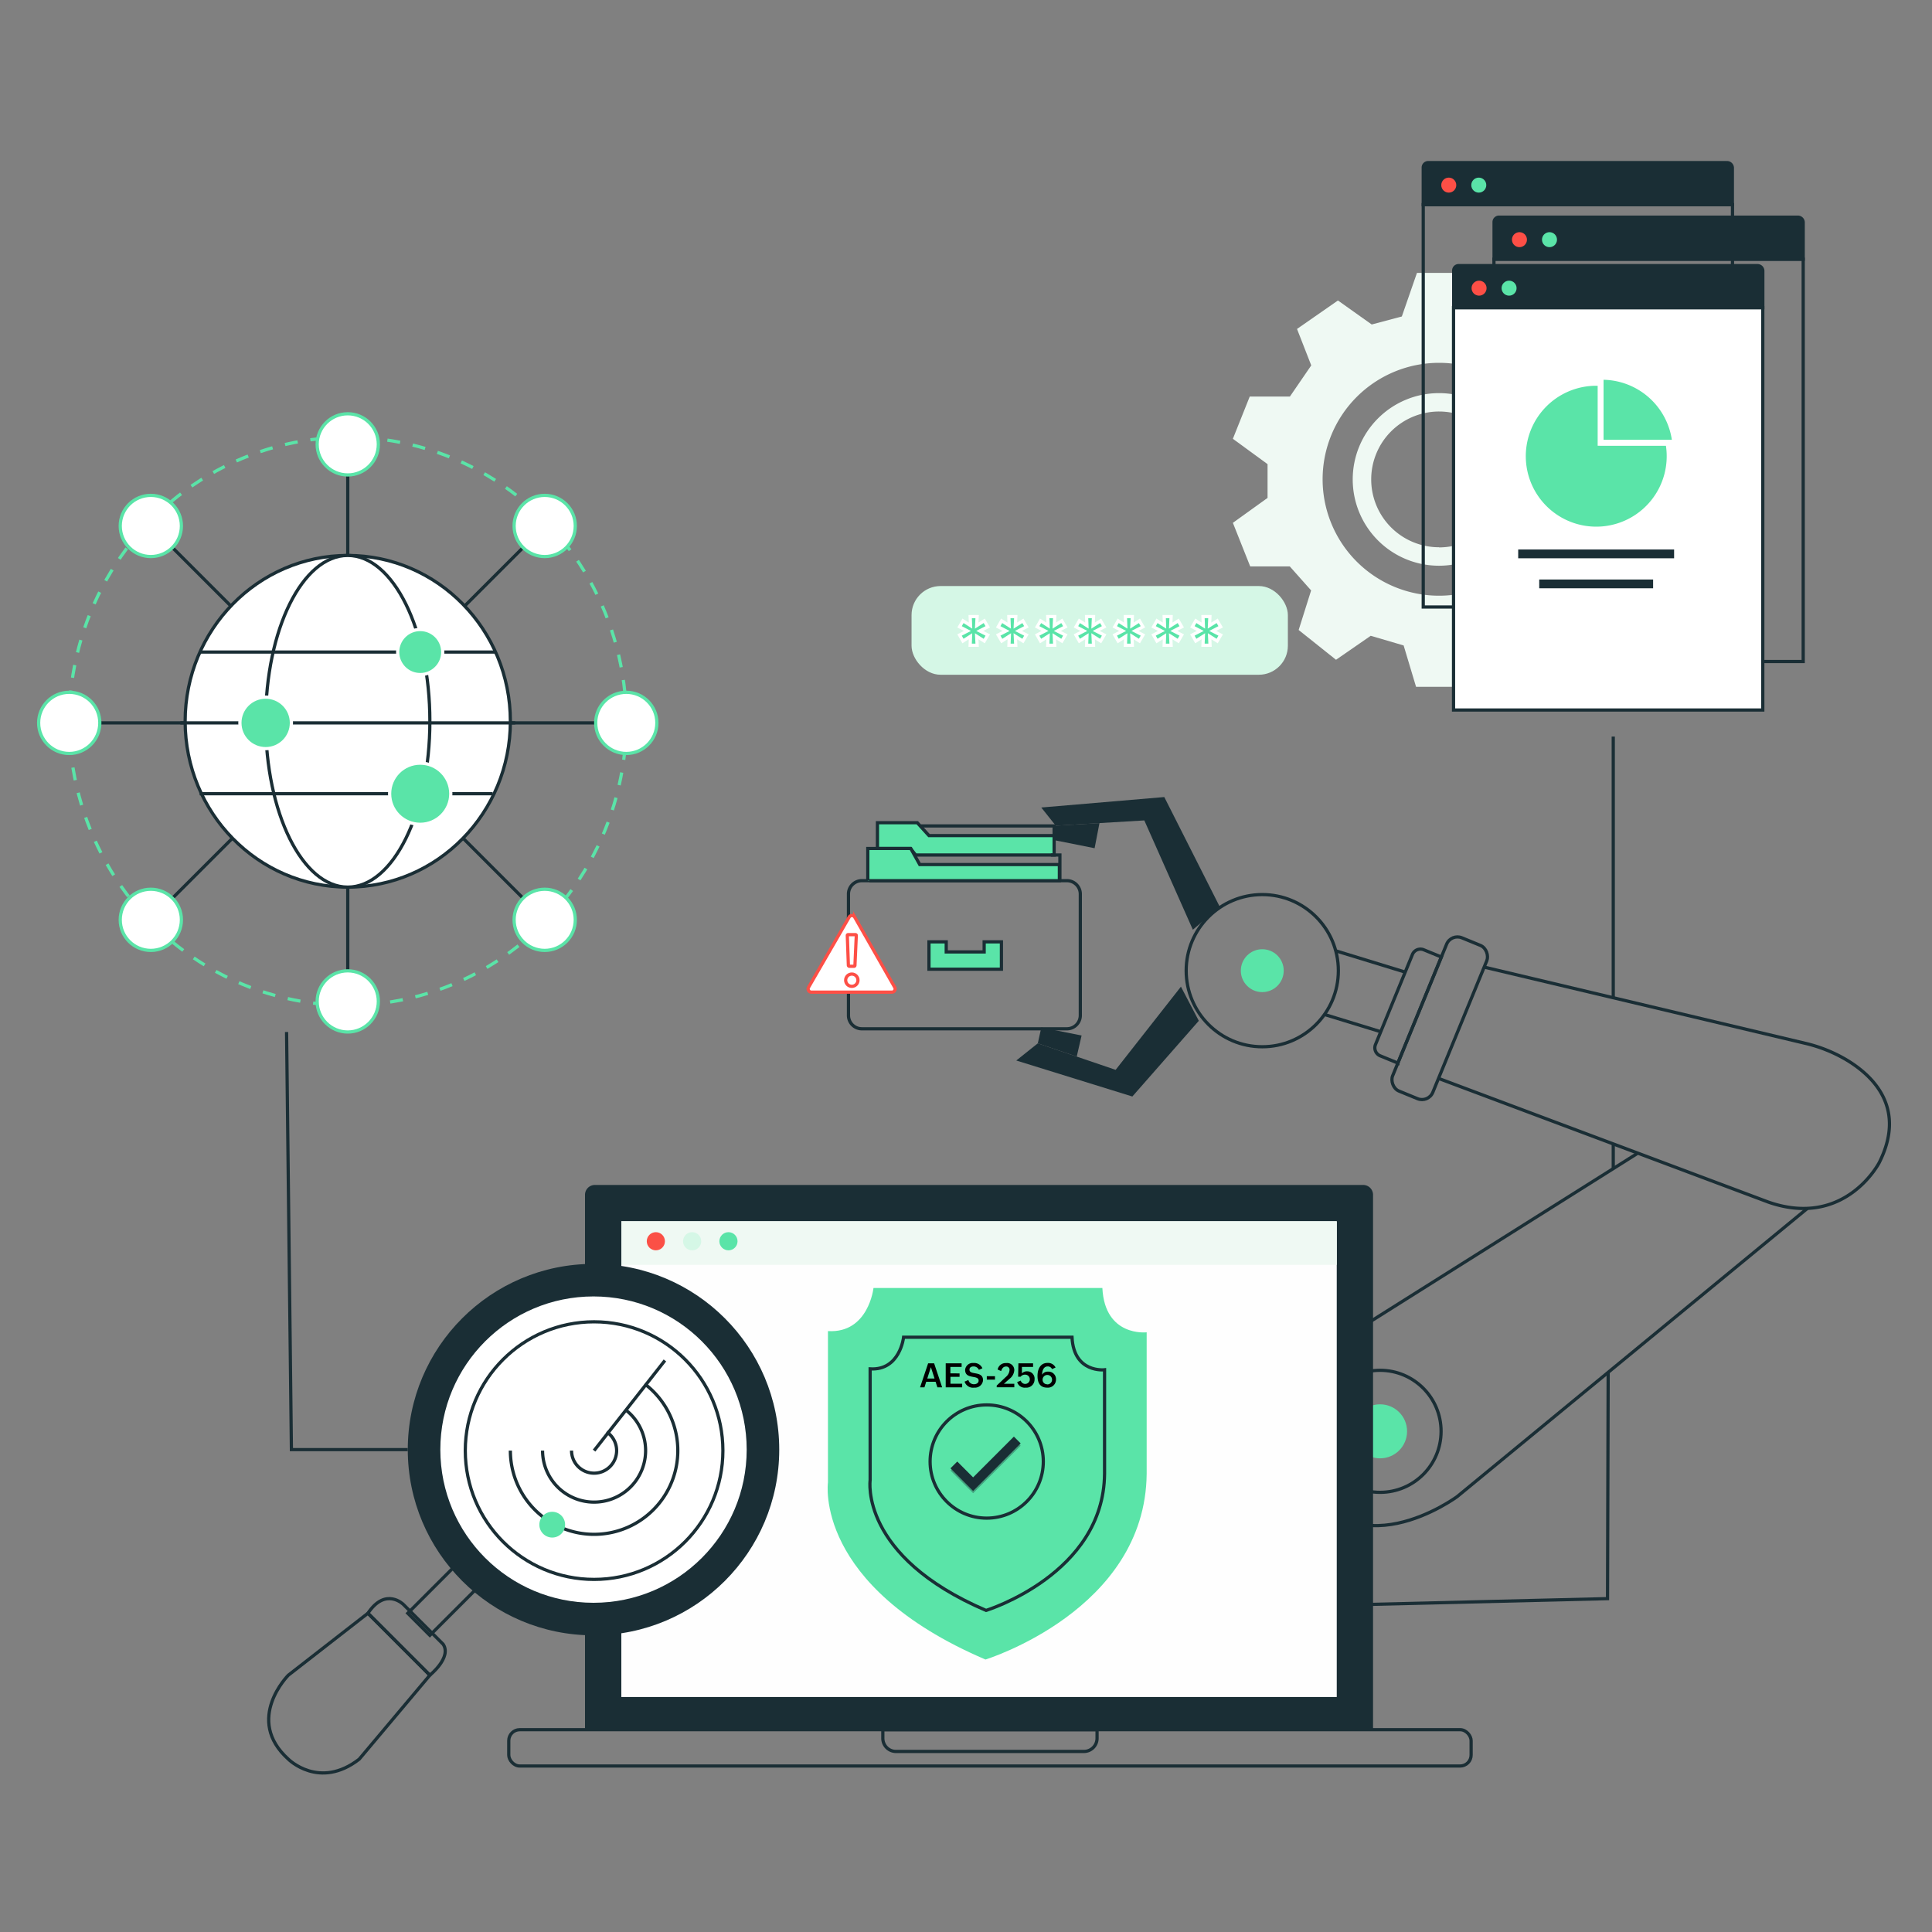 <svg id="Layer_1" data-name="Layer 1" xmlns="http://www.w3.org/2000/svg" viewBox="0 0 600 600"><rect x="0" y="0" width="600" height="600" fill="#808080" stroke="none"/><defs><style>.cls-1{fill:#eff9f3;}.cls-16,.cls-2{fill:none;}.cls-13,.cls-2,.cls-3,.cls-6{stroke:#1a2e35;}.cls-12,.cls-13,.cls-14,.cls-16,.cls-17,.cls-2,.cls-3,.cls-6,.cls-7{stroke-miterlimit:10;}.cls-15,.cls-3,.cls-7,.cls-8{fill:#1a2e35;}.cls-4{fill:#fd4f46;}.cls-12,.cls-13,.cls-5{fill:#5ae4a8;}.cls-14,.cls-17,.cls-6{fill:#fff;}.cls-12,.cls-7{stroke:#fff;}.cls-9{fill:#fefefe;}.cls-10{fill:#fb5046;}.cls-11{fill:#d5f7e6;}.cls-14{stroke:#fd4f46;}.cls-15{opacity:0.36;}.cls-16,.cls-17{stroke:#5ae4a8;}.cls-16{stroke-dasharray:4;}</style></defs><path class="cls-1" d="M500.81,143.86l10.5-7.59-5-14.5h-13l-5.8-7.74,3.86-12.7-12.7-8.84-10.22,8.28-9.39-2.48L455,84.75H440.05l-4.7,13.54L426,100.77l-10.49-7.45-12.71,8.84,4.42,11.32-6.63,9.67H388.12l-5.24,13.12,10.77,7.87v10.49l-10.77,7.74,5.38,13.53h12.29l6.63,7.46-3.87,12.29,11.6,9.25,10.78-7.45,10.22,3,3.86,12.85h14.64l4.42-13.4,9.67-3,10.77,7.74,13-9-4.69-11.74,6.07-8.56,13,.28,4.7-14.51-10.5-7.31ZM446.91,185a36.16,36.16,0,1,1,36.16-36.16A36.16,36.16,0,0,1,446.91,185Z"/><path class="cls-1" d="M446.91,122.09a26.8,26.8,0,1,0,26.79,26.79A26.8,26.8,0,0,0,446.91,122.09Zm0,47.87A21.08,21.08,0,1,1,468,148.88,21.07,21.07,0,0,1,446.91,170Z"/><rect class="cls-2" x="442" y="63.56" width="96.04" height="124.95"/><path class="cls-2" d="M488.62,104.58h21.21A21.91,21.91,0,0,0,488.62,86Z"/><path class="cls-2" d="M486.76,106.45V87.81h-.47A22,22,0,1,0,508,106.45Z"/><rect class="cls-2" x="468.11" y="147.48" width="36.37" height="3.73"/><path class="cls-3" d="M443.53,50.5h92.86A1.66,1.66,0,0,1,538,52.16v11.4a0,0,0,0,1,0,0H442a0,0,0,0,1,0,0V52A1.53,1.53,0,0,1,443.53,50.5Z"/><circle class="cls-4" cx="449.93" cy="57.49" r="2.33"/><circle class="cls-5" cx="459.25" cy="57.49" r="2.33"/><rect class="cls-2" x="463.96" y="80.49" width="96.04" height="124.95"/><path class="cls-3" d="M465.49,67.44h92.86A1.66,1.66,0,0,1,560,69.09v11.4a0,0,0,0,1,0,0H464a0,0,0,0,1,0,0V69A1.53,1.53,0,0,1,465.49,67.44Z"/><circle class="cls-4" cx="471.88" cy="74.43" r="2.33"/><circle class="cls-5" cx="481.21" cy="74.43" r="2.33"/><rect class="cls-6" x="451.41" y="95.55" width="96.04" height="124.95"/><path class="cls-5" d="M498,136.58h21.21A21.91,21.91,0,0,0,498,117.94Z"/><path class="cls-5" d="M496.17,138.44V119.8h-.47a21.88,21.88,0,1,0,21.67,18.65Z"/><rect class="cls-7" x="470.99" y="170.15" width="49.42" height="3.73"/><rect class="cls-7" x="477.52" y="179.47" width="36.37" height="3.73"/><path class="cls-3" d="M452.94,82.49H545.8a1.66,1.66,0,0,1,1.66,1.66v11.4a0,0,0,0,1,0,0h-96a0,0,0,0,1,0,0V84A1.53,1.53,0,0,1,452.94,82.49Z"/><circle class="cls-4" cx="459.34" cy="89.49" r="2.33"/><circle class="cls-5" cx="468.66" cy="89.49" r="2.33"/><path class="cls-2" d="M561.31,375.27l-108.76,89.5s-33.21,24.6-48.8-7.41c0,0-11.83-24.79,13.1-41.45l91.55-57.64"/><circle class="cls-2" cx="428.59" cy="444.51" r="18.95"/><line class="cls-2" x1="415" y1="295.34" x2="436.11" y2="301.81"/><line class="cls-2" x1="428.55" y1="320.33" x2="411.6" y2="315.14"/><circle class="cls-5" cx="428.59" cy="444.51" r="8.39"/><path class="cls-2" d="M461.24,300.42,560.59,324a45.43,45.43,0,0,1,13,5.24c8.56,5.18,18.39,15.21,10,31.86,0,0-10.54,20.46-34.3,12.26L447,335"/><rect class="cls-2" x="440.39" y="290.49" width="13.49" height="51.45" rx="3.63" transform="translate(740.82 778.46) rotate(-157.7)"/><path class="cls-2" d="M432.6,294.22h5.92a2.69,2.69,0,0,1,2.69,2.69v30.22a2.69,2.69,0,0,1-2.69,2.69H432.6a0,0,0,0,1,0,0v-35.6a0,0,0,0,1,0,0Z" transform="translate(722.72 766.51) rotate(-157.7)"/><polygon class="cls-8" points="341.45 255.62 339.94 263.42 326.99 260.84 327.87 256.42 341.45 255.62"/><polygon class="cls-8" points="334.39 328.13 335.9 321.58 323.39 319.09 322.3 324.02 334.39 328.13"/><polyline class="cls-8" points="366.75 306.42 346.47 332.25 322.3 324.02 315.61 329.35 351.66 340.53 372.3 317.02"/><polyline class="cls-8" points="378.82 281.63 361.58 247.53 323.38 250.78 327.87 256.42 355.38 254.79 370.45 288.73"/><circle class="cls-2" cx="392.01" cy="301.45" r="23.63"/><circle class="cls-5" cx="392.01" cy="301.45" r="6.66"/><rect class="cls-2" x="158" y="537.17" width="298.87" height="11.28" rx="3.41"/><path class="cls-8" d="M184.75,368h238.6a3.06,3.06,0,0,1,3.06,3.06v166.1a0,0,0,0,1,0,0H181.68a0,0,0,0,1,0,0V371.06A3.06,3.06,0,0,1,184.75,368Z"/><rect class="cls-9" x="192.96" y="379.28" width="222.18" height="147.74"/><path class="cls-2" d="M274.16,537.17H340.7a0,0,0,0,1,0,0v2.67a4.09,4.09,0,0,1-4.09,4.09H278.26a4.09,4.09,0,0,1-4.09-4.09v-2.67A0,0,0,0,1,274.16,537.17Z"/><rect class="cls-1" x="192.96" y="379.28" width="222.18" height="13.53"/><circle class="cls-10" cx="203.68" cy="385.48" r="2.82"/><circle class="cls-11" cx="214.95" cy="385.48" r="2.82"/><circle class="cls-5" cx="226.23" cy="385.48" r="2.82"/><rect class="cls-11" x="283.09" y="182" width="116.87" height="27.55" rx="9.02"/><path class="cls-12" d="M301.29,200.38l.11-2.79-2.34,1.49L298,197.21l2.45-1.27L298,194.66l1.07-1.86,2.34,1.49-.11-2.8h2.16l-.14,2.8,2.34-1.49,1.1,1.86-2.48,1.28,2.48,1.27-1.1,1.87-2.34-1.49.14,2.79Z"/><path class="cls-12" d="M313.34,200.38l.11-2.79-2.34,1.49L310,197.21l2.45-1.27L310,194.66l1.07-1.86,2.34,1.49-.11-2.8h2.16l-.14,2.8,2.35-1.49,1.09,1.86-2.48,1.28,2.48,1.27-1.09,1.87-2.35-1.49.14,2.79Z"/><path class="cls-12" d="M325.39,200.38l.11-2.79-2.34,1.49-1.06-1.87,2.44-1.27-2.44-1.28,1.06-1.86,2.34,1.49-.11-2.8h2.16l-.13,2.8,2.34-1.49,1.09,1.86-2.48,1.28,2.48,1.27-1.09,1.87-2.34-1.49.13,2.79Z"/><path class="cls-12" d="M337.45,200.38l.1-2.79-2.34,1.49-1.06-1.87,2.44-1.27-2.44-1.28,1.06-1.86,2.34,1.49-.1-2.8h2.15l-.13,2.8,2.34-1.49,1.09,1.86-2.47,1.28,2.47,1.27-1.09,1.87-2.34-1.49.13,2.79Z"/><path class="cls-12" d="M349.5,200.38l.1-2.79-2.34,1.49-1.06-1.87,2.45-1.27-2.45-1.28,1.06-1.86,2.34,1.49-.1-2.8h2.15l-.13,2.8,2.34-1.49,1.09,1.86-2.47,1.28,2.47,1.27-1.09,1.87-2.34-1.49.13,2.79Z"/><path class="cls-12" d="M361.55,200.38l.1-2.79-2.34,1.49-1.06-1.87,2.45-1.27-2.45-1.28,1.06-1.86,2.34,1.49-.1-2.8h2.15l-.13,2.8,2.34-1.49,1.09,1.86-2.47,1.28,2.47,1.27-1.09,1.87-2.34-1.49.13,2.79Z"/><path class="cls-12" d="M373.6,200.38l.11-2.79-2.34,1.49-1.07-1.87,2.45-1.27-2.45-1.28,1.07-1.86,2.34,1.49-.11-2.8h2.15l-.13,2.8L378,192.8l1.09,1.86-2.47,1.28,2.47,1.27L378,199.08l-2.34-1.49.13,2.79Z"/><path class="cls-2" d="M331.34,319.5H267.66a4.16,4.16,0,0,1-4.16-4.16V277.66a4.16,4.16,0,0,1,4.16-4.16h63.68a4.16,4.16,0,0,1,4.16,4.16v37.68A4.16,4.16,0,0,1,331.34,319.5Z"/><polygon class="cls-13" points="272.5 255.5 284.86 255.5 288.5 259.5 327.37 259.5 327.37 265.53 284.37 265.53 282.74 263.5 272.5 263.5 272.5 255.5"/><polyline class="cls-2" points="286 256.5 327.37 256.5 327.37 259.5"/><polyline class="cls-2" points="329.16 273.5 329.16 268.83 329.16 265.53 326.35 265.53"/><polygon class="cls-13" points="305.64 292.5 305.64 295.63 293.86 295.63 293.86 292.5 288.5 292.5 288.5 295.63 288.5 298.76 288.5 301 311 301 311 298.76 311 295.63 311 292.5 305.64 292.5"/><path class="cls-14" d="M263.71,284.82l-12.6,21.79a1,1,0,0,0,.87,1.51h25a1,1,0,0,0,.88-1.5l-12.42-21.79A1,1,0,0,0,263.71,284.82Z"/><path class="cls-14" d="M265.22,300.09h-1.43a.33.33,0,0,1-.32-.31l-.33-9.26a.25.25,0,0,1,.26-.26h2.26a.26.26,0,0,1,.27.28l-.42,9.28A.29.29,0,0,1,265.22,300.09Z"/><circle class="cls-14" cx="264.54" cy="304.41" r="1.91"/><rect class="cls-2" x="126.94" y="492.03" width="21.37" height="9.71" transform="translate(-311.05 242.85) rotate(-45)"/><circle class="cls-8" cx="184.32" cy="450.19" r="57.68"/><circle class="cls-6" cx="184.32" cy="450.19" r="48.07"/><path class="cls-2" d="M133.5,520.24,114.27,501,89.55,520.24s-13.74,13.73,0,26.09c0,0,9.61,9.62,22,0Z"/><path class="cls-2" d="M137.62,510.62l-12.36-12.36s-5.5-5.49-11,2.75l19.23,19.23S140.37,514.74,137.62,510.62Z"/><polyline class="cls-13" points="270 273.5 329 273.5 329 268.5 285.64 268.5 282.85 263.5 269.5 263.5 269.5 273.5"/><path class="cls-5" d="M271.27,400s-1.53,14.14-14.14,13.38v47s-4.59,32.11,48.92,55c0,0,49.68-15.29,50.06-57.71V413.76s-13,1.53-13.76-13.76Z"/><path class="cls-2" d="M280.62,415.29s-1.12,10.39-10.39,9.83v34.56s-3.37,23.59,36,40.45c0,0,36.52-11.24,36.8-42.42V425.4s-9.55,1.12-10.11-10.11Z"/><circle class="cls-2" cx="306.43" cy="453.89" r="17.58"/><polygon class="cls-15" points="295.18 456.7 297.29 454.59 302.21 459.51 314.87 446.86 316.98 448.96 302.21 463.73 295.18 456.7"/><polygon class="cls-8" points="295.18 456 297.29 453.89 302.21 458.81 314.87 446.15 316.98 448.26 302.21 463.03 295.18 456"/><path d="M287.64,429.12l-.54,1.72h-1.36l2.5-7.45h1.86l2.49,7.45h-1.48l-.55-1.72Zm.33-1h2.26l-1.13-3.53Z"/><path d="M298.81,429.72v1.12H293.7v-7.45h4.94v1.13h-3.49v2H298v1.06h-2.83v2.14Z"/><path d="M302.56,430.94a2.74,2.74,0,0,1-3-1.86l1.18-.51a1.72,1.72,0,0,0,1.78,1.31c.68,0,1.4-.36,1.4-1.12,0-1.91-4.19-.24-4.19-3.32a2.36,2.36,0,0,1,2.62-2.15,2.76,2.76,0,0,1,2.75,1.64l-1.1.48a1.79,1.79,0,0,0-1.65-1.05c-.62,0-1.27.25-1.27,1,0,1.87,4.21.21,4.21,3.3A2.51,2.51,0,0,1,302.56,430.94Z"/><path d="M309,427.39v1.07h-2.54v-1.07Z"/><path d="M315,429.74v1.1h-5.46v-.55l2.83-2.66a3.07,3.07,0,0,0,1.15-2.11,1,1,0,0,0-1.12-1.13c-.83,0-1.27.68-1.48,1.41l-1.1-.48a2.51,2.51,0,0,1,2.64-2A2.21,2.21,0,0,1,315,425.5a3.7,3.7,0,0,1-1.45,2.68l-1.77,1.56Z"/><path d="M318.49,430.94a2.39,2.39,0,0,1-2.59-1.72l1.1-.46a1.44,1.44,0,1,0,1.43-1.85,1.75,1.75,0,0,0-1.47.64h-.77l.08-4.16h4.56v1.12h-3.46l0,2a2.08,2.08,0,0,1,1.61-.63,2.26,2.26,0,0,1,2.31,2.49A2.54,2.54,0,0,1,318.49,430.94Z"/><path d="M325.21,430.94c-2.33,0-3-1.65-3-3.67s.85-4,3.1-4a2.58,2.58,0,0,1,2.51,1.43l-1.1.48a1.43,1.43,0,0,0-1.37-.82c-1.35,0-1.7,1.49-1.72,2.56a2.06,2.06,0,0,1,1.85-.95,2.33,2.33,0,0,1,2.47,2.42A2.51,2.51,0,0,1,325.21,430.94Zm0-1a1.47,1.47,0,1,0-1.42-1.54A1.38,1.38,0,0,0,325.19,429.9Z"/><line class="cls-2" x1="108" y1="147.5" x2="108" y2="301.5"/><line class="cls-2" x1="31" y1="224.5" x2="185" y2="224.5"/><line class="cls-2" x1="162.45" y1="278.95" x2="53.55" y2="170.05"/><line class="cls-2" x1="53.55" y1="278.95" x2="162.45" y2="170.05"/><ellipse class="cls-16" cx="108" cy="224" rx="86.5" ry="88.21"/><ellipse class="cls-6" cx="108" cy="224" rx="50.5" ry="51.5"/><circle class="cls-17" cx="21.5" cy="224.5" r="9.5"/><ellipse class="cls-6" cx="108" cy="224" rx="25.5" ry="51.5"/><circle class="cls-17" cx="194.5" cy="224.5" r="9.5"/><circle class="cls-17" cx="108" cy="311" r="9.5"/><circle class="cls-17" cx="108" cy="138" r="9.5"/><circle class="cls-17" cx="169.16" cy="285.66" r="9.5"/><circle class="cls-17" cx="46.84" cy="163.34" r="9.5"/><circle class="cls-17" cx="169.16" cy="163.34" r="9.5"/><circle class="cls-17" cx="46.84" cy="285.66" r="9.5"/><line class="cls-6" x1="62" y1="202.5" x2="154" y2="202.5"/><line class="cls-6" x1="62" y1="246.5" x2="153" y2="246.5"/><line class="cls-6" x1="56" y1="224.5" x2="160" y2="224.5"/><circle class="cls-12" cx="82.5" cy="224.5" r="8"/><circle class="cls-12" cx="130.5" cy="202.5" r="7"/><circle class="cls-12" cx="130.5" cy="246.5" r="9.5"/><polyline class="cls-2" points="126.63 450.19 90.5 450.19 89 320.5"/><line class="cls-2" x1="501.01" y1="228.75" x2="501.01" y2="309.87"/><polyline class="cls-2" points="499.43 426.32 499.23 496.47 425.56 498.26"/><line class="cls-2" x1="501.01" y1="355.25" x2="501.01" y2="362.92"/><circle class="cls-2" cx="184.5" cy="450.5" r="40"/><path class="cls-2" d="M200.23,429.8a26,26,0,1,1-41.73,20.7"/><path class="cls-2" d="M194.68,438.15A16,16,0,1,1,168.5,450.5"/><path class="cls-2" d="M188.41,444.7a7,7,0,1,1-10.91,5.8"/><circle class="cls-5" cx="171.5" cy="473.5" r="4"/><line class="cls-2" x1="184.5" y1="450.5" x2="206.5" y2="422.5"/></svg>